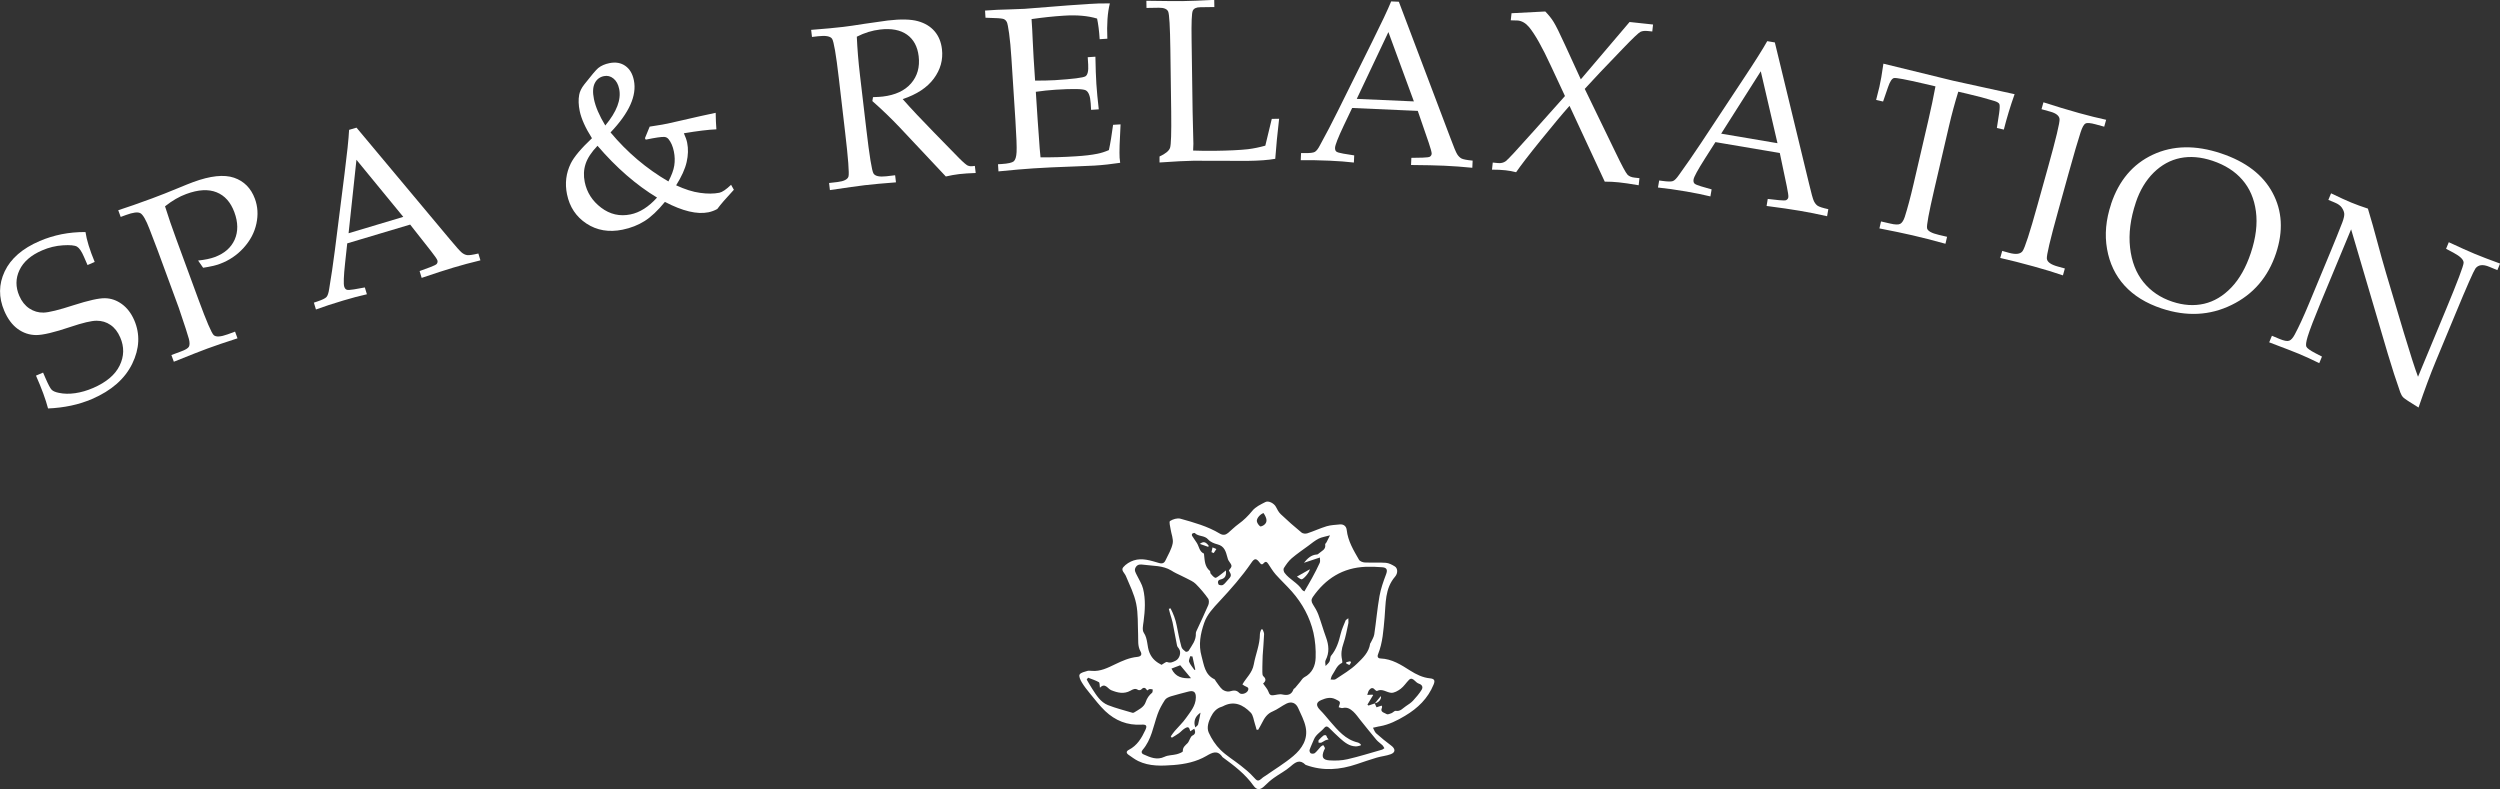 <?xml version="1.0" encoding="UTF-8"?><svg id="b" xmlns="http://www.w3.org/2000/svg" viewBox="0 0 387.57 122.35"><rect x="0" y="0" width="387.57" height="122.35" fill="#333333" stroke="none"/><g id="c"><path d="m13.25,35.95c.18,1.25.66,2.8,1.43,4.66l-1.11.48-.56-1.29c-.36-.84-.72-1.36-1.08-1.57-.36-.2-1.08-.27-2.18-.2-1.1.07-2.18.33-3.23.79-1.72.74-2.89,1.76-3.5,3.05-.61,1.29-.62,2.62-.03,3.99.37.86.89,1.51,1.56,1.96.67.44,1.4.66,2.21.64.8-.02,2.36-.4,4.66-1.15,2.31-.74,3.93-1.1,4.87-1.08.93.02,1.8.32,2.61.91s1.44,1.42,1.91,2.49c.93,2.16.83,4.42-.31,6.76-1.14,2.34-3.21,4.16-6.22,5.46-1.03.44-2.12.79-3.26,1.03-1.14.24-2.33.39-3.57.44-.36-1.38-.98-3.07-1.87-5.09l1.1-.47.35.81c.45,1.04.78,1.67,1,1.87.21.2.58.36,1.1.46.77.17,1.62.18,2.53.05.91-.13,1.84-.4,2.79-.81,2.03-.88,3.4-2.03,4.1-3.47s.73-2.89.09-4.36c-.37-.86-.87-1.51-1.51-1.94-.63-.44-1.35-.65-2.16-.65-.8,0-2.15.32-4.05.96-2.52.85-4.29,1.27-5.33,1.26-1.04-.01-1.99-.33-2.84-.95-.85-.62-1.55-1.55-2.08-2.79-.9-2.1-.88-4.14.06-6.13.94-1.99,2.75-3.56,5.43-4.71,1.08-.46,2.21-.81,3.39-1.05,1.18-.23,2.42-.35,3.71-.34Z" style="fill:#fff; stroke-width:0px;"/><path d="m25.58,31.97c.5,1.61,1.09,3.32,1.75,5.11l3.46,9.42c1.22,3.31,2,5.13,2.34,5.45.34.32,1.07.28,2.17-.12l1.14-.42.38,1.04c-1.98.64-3.52,1.16-4.65,1.58-.99.36-2.73,1.05-5.22,2.05l-.38-1.04,1.48-.55c.69-.25,1.11-.5,1.24-.75s.13-.64,0-1.18c-.14-.54-.66-2.16-1.58-4.86l-3.24-8.81-1.3-3.4c-.54-1.41-1.01-2.22-1.41-2.44-.4-.22-1.14-.12-2.23.28l-.82.3-.38-1.04c1.4-.45,3.15-1.06,5.26-1.84,1.24-.46,2.61-1,4.1-1.62.98-.41,1.74-.71,2.25-.9,2.66-.98,4.78-1.21,6.34-.68,1.55.53,2.63,1.62,3.24,3.27.44,1.2.52,2.48.23,3.84-.29,1.36-.94,2.61-1.97,3.75s-2.26,1.97-3.7,2.5c-.66.24-1.52.44-2.59.6l-.78-1.12c1.06-.11,1.91-.29,2.56-.53,1.52-.56,2.55-1.46,3.11-2.71.55-1.25.54-2.67-.05-4.26-.57-1.54-1.48-2.57-2.75-3.08-1.27-.51-2.84-.43-4.72.27-1.07.39-2.16,1.02-3.27,1.9Z" style="fill:#fff; stroke-width:0px;"/><path d="m63.57,34.82l-9.74,2.91-.33,3.05c-.22,2.02-.26,3.23-.14,3.64.08.26.2.42.38.49.17.07.56.05,1.15-.05l1.67-.3.32,1.06c-1.1.24-2.33.57-3.67.97-1.62.48-3.03.95-4.23,1.39l-.32-1.06.5-.17c.78-.26,1.26-.49,1.45-.7.19-.21.33-.63.42-1.25.31-1.85.61-3.84.88-5.97l1.5-11.88c.4-3.15.64-5.43.71-6.82l1.15-.34,14.45,17.28c.98,1.18,1.6,1.87,1.87,2.09.27.22.55.35.83.39s.86-.04,1.74-.25l.32,1.06c-1.48.36-2.89.73-4.21,1.13-1.24.37-2.87.9-4.9,1.59l-.32-1.06,1.64-.6c.58-.22.92-.39,1.01-.5.13-.17.17-.36.11-.55-.06-.2-.39-.68-.98-1.43l-3.25-4.13Zm-9.53,1.34l8.48-2.54-7.26-8.85-1.22,11.39Z" style="fill:#fff; stroke-width:0px;"/><path d="m99.99,21.41l.73-1.78c1.19-.18,2.12-.34,2.77-.47l2.16-.49c2.12-.49,3.89-.89,5.3-1.18.02,1.02.05,1.87.11,2.56-1.27.05-2.95.26-5.04.61.26.57.43,1.06.51,1.47.19.93.16,1.93-.08,2.99-.24,1.07-.79,2.27-1.63,3.61,1.35.62,2.58,1.02,3.72,1.17,1.13.16,2.13.15,2.99-.02.44-.09,1.04-.5,1.81-1.23l.43.77c-1.24,1.33-2.09,2.32-2.57,2.98-.43.24-.89.41-1.37.51-1.76.36-4.01-.18-6.75-1.61-1.1,1.35-2.15,2.34-3.15,2.97s-2.14,1.08-3.42,1.34c-2.11.43-3.98.11-5.59-.95-1.61-1.06-2.62-2.58-3.02-4.55-.34-1.68-.15-3.26.58-4.76.5-1.02,1.6-2.33,3.29-3.92-1.02-1.61-1.65-3.02-1.9-4.22-.19-.93-.22-1.77-.08-2.51.09-.51.35-1.05.79-1.61,1.12-1.43,1.84-2.28,2.16-2.54.46-.37,1.04-.62,1.73-.76.98-.2,1.8-.05,2.48.43.68.48,1.12,1.23,1.32,2.24.48,2.35-.73,5.04-3.62,8.07,2.59,3.1,5.58,5.63,8.97,7.6.49-.93.8-1.75.91-2.46.11-.72.09-1.44-.06-2.18-.16-.8-.44-1.44-.82-1.91-.18-.22-.39-.33-.65-.35-.44-.03-1.4.11-2.89.42l-.14-.24Zm1.87,9.22c-3.23-1.95-6.31-4.63-9.23-8.03-.95.99-1.56,1.93-1.85,2.82-.29.89-.33,1.82-.13,2.8.33,1.61,1.17,2.93,2.54,3.97,1.37,1.04,2.89,1.39,4.55,1.05,1.44-.29,2.81-1.16,4.12-2.61Zm-8.02-11.18c1.77-2.13,2.49-4.01,2.15-5.66-.15-.72-.44-1.26-.89-1.62-.44-.36-.94-.48-1.47-.37-.64.13-1.12.49-1.42,1.09s-.35,1.42-.13,2.48c.24,1.17.82,2.54,1.76,4.09Z" style="fill:#fff; stroke-width:0px;"/><path d="m139.94,15.36c1.33,1.51,2.97,3.25,4.91,5.23l3.86,3.95c.68.68,1.13,1.05,1.34,1.14.21.08.42.11.63.09l.45-.05.13,1.1c-.98.03-1.82.09-2.55.17-.66.08-1.36.2-2.08.37l-7.16-7.62c-1.33-1.4-2.74-2.76-4.23-4.07l.1-.61c.68-.02,1.19-.05,1.51-.09,1.94-.23,3.41-.91,4.39-2.04.98-1.13,1.38-2.53,1.18-4.21-.18-1.5-.78-2.62-1.81-3.35-1.03-.73-2.42-1-4.18-.79-1.22.14-2.42.51-3.6,1.11.08,1.87.24,3.85.49,5.96l.99,8.43c.48,4.11.85,6.38,1.1,6.8.25.43.92.57,2,.45l1.36-.16.13,1.1c-1.94.15-3.55.29-4.82.44-1,.12-2.81.37-5.42.76l-.13-1.1,1.31-.15c1-.12,1.57-.41,1.7-.86.13-.46-.04-2.77-.53-6.92l-.98-8.4c-.42-3.61-.77-5.62-1.03-6.02s-.99-.54-2.18-.4l-.94.11-.13-1.1c2.17-.17,3.83-.32,4.97-.46.77-.09,1.87-.25,3.31-.48,1.67-.25,2.87-.42,3.6-.51,2.01-.24,3.57-.2,4.66.1,1.09.3,1.95.82,2.59,1.56.64.74,1.02,1.67,1.15,2.79.19,1.64-.23,3.16-1.26,4.55-1.03,1.4-2.65,2.46-4.84,3.19Z" style="fill:#fff; stroke-width:0px;"/><path d="m160.58,14.21l.28,4.31.18,2.48c.1,1.55.19,2.68.27,3.39,1.72.02,3.56-.03,5.51-.16,1.31-.08,2.41-.21,3.29-.39.57-.11,1.17-.3,1.8-.57.23-1.05.44-2.35.65-3.92l1.16-.07c-.15,2.59-.2,4.31-.15,5.17l.09.79c-1.34.2-2.66.35-3.95.43l-2.76.12c-3.05.11-5.28.21-6.71.31-1.37.09-3.18.24-5.45.47l-.07-1.11.54-.03c1.02-.06,1.65-.21,1.9-.42.25-.22.4-.69.44-1.44.04-.74-.02-2.37-.18-4.89l-.62-9.63c-.1-1.58-.22-2.87-.36-3.87-.14-1-.26-1.59-.36-1.78s-.24-.33-.41-.42-.68-.16-1.53-.18l-1.36-.05-.07-1.11,1.89-.12,1.86-.06c1.04-.03,1.83-.06,2.37-.09l6.73-.53,3.19-.22c1.09-.08,2.19-.11,3.31-.09-.36,1.42-.49,3.24-.39,5.47l-1.19.08c-.08-1.29-.22-2.35-.4-3.2-1.41-.43-3.13-.58-5.14-.45-1.6.1-3.28.28-5.02.53.08,1.1.14,2.19.18,3.29l.14,2.7.23,3.55c1.16,0,2.19-.02,3.08-.07,2.78-.18,4.35-.38,4.71-.59s.5-.83.44-1.83l-.07-1.14,1.19-.08c.03,1.77.08,3.18.15,4.24.07,1.11.2,2.42.37,3.92l-1.19.08-.06-1.02c-.07-1.12-.33-1.8-.79-2.02s-2.01-.25-4.66-.08c-.98.06-2,.17-3.04.32Z" style="fill:#fff; stroke-width:0px;"/><path d="m184.95,23.34c1.15.04,2.27.06,3.36.04,2.2-.03,3.92-.11,5.17-.25.87-.11,1.76-.29,2.68-.55l1-4.15,1.14-.02c-.26,2.22-.46,4.29-.6,6.21-1.05.19-2.49.3-4.32.32l-8.37-.02c-1.12.02-2.88.1-5.25.27v-.93c.92-.42,1.47-.87,1.63-1.34.16-.47.22-2.33.18-5.58l-.13-9.67c-.05-3.52-.16-5.47-.34-5.88-.18-.4-.66-.6-1.44-.59l-1.92.03-.02-1.11c2.79.04,4.64.06,5.56.05,1.22-.02,2.87-.08,4.96-.19l.02,1.11-2.18.03c-.62,0-1.01.19-1.17.55-.16.36-.22,1.85-.18,4.46l.16,11.2.12,4.96-.04,1.04Z" style="fill:#fff; stroke-width:0px;"/><path d="m219.78,17.19l-10.16-.45-1.32,2.77c-.87,1.84-1.31,2.97-1.33,3.39-.01.27.05.47.19.59s.51.23,1.1.33l1.68.27-.05,1.11c-1.12-.13-2.38-.23-3.79-.29-1.69-.07-3.17-.1-4.45-.07l.05-1.11h.53c.82.02,1.35-.04,1.6-.18.25-.14.52-.48.81-1.05.91-1.65,1.84-3.43,2.79-5.35l5.32-10.73c1.42-2.85,2.39-4.91,2.92-6.2l1.19.05,7.97,21.06c.53,1.43.89,2.3,1.08,2.59.19.3.41.51.66.65.25.13.83.25,1.73.33l-.05,1.11c-1.52-.15-2.97-.26-4.35-.32-1.29-.06-3-.09-5.15-.11l.05-1.11,1.74-.03c.62-.02.99-.07,1.12-.14.18-.12.28-.28.29-.48,0-.21-.14-.77-.45-1.67l-1.71-4.97Zm-9.44-1.86l8.85.39-3.95-10.75-4.9,10.35Z" style="fill:#fff; stroke-width:0px;"/><path d="m242.61,14.88l-2.16-4.63c-1.36-2.95-2.5-4.97-3.42-6.07-.51-.6-1.09-.93-1.71-1-.22-.02-.59-.03-1.11-.03l.12-1.1,5.23-.27c.52.53.96,1.07,1.3,1.63.35.56.94,1.75,1.77,3.57l2.44,5.32,7.56-8.89,3.64.39-.12,1.08-.68-.07c-.48-.05-.86-.01-1.14.12-.28.13-1.17.97-2.66,2.52-2.83,2.93-4.83,5.04-5.99,6.33l4.79,9.88c.96,2,1.57,3.13,1.82,3.4.25.27.63.43,1.14.48l.73.08-.12,1.1c-1.34-.23-2.37-.38-3.08-.45-.71-.08-1.44-.11-2.18-.11l-5.46-11.75c-1.03,1.15-2.5,2.91-4.42,5.28s-3.2,4.04-3.86,5.01c-.55-.14-1.09-.24-1.63-.3-.64-.07-1.34-.1-2.11-.1l.12-1.1.79.08c.48.05.88-.05,1.22-.29s1.79-1.82,4.38-4.72l4.81-5.39Z" style="fill:#fff; stroke-width:0px;"/><path d="m275.97,23.73l-10.03-1.7-1.65,2.59c-1.09,1.72-1.67,2.78-1.74,3.2-.04.27,0,.47.12.61.12.14.48.29,1.05.46l1.63.47-.19,1.09c-1.1-.27-2.34-.52-3.72-.76-1.66-.28-3.13-.49-4.41-.62l.19-1.09.52.07c.81.11,1.35.12,1.61.02.26-.1.57-.42.93-.94,1.1-1.52,2.25-3.18,3.43-4.96l6.6-9.99c1.76-2.65,2.98-4.58,3.66-5.8l1.18.2,5.3,21.89c.35,1.49.6,2.39.75,2.7s.34.56.57.72c.23.16.79.35,1.67.54l-.19,1.09c-1.49-.34-2.91-.62-4.28-.85-1.27-.22-2.97-.46-5.1-.74l.18-1.09,1.73.19c.62.06,1,.06,1.12,0,.19-.1.31-.24.34-.44.04-.21-.05-.78-.24-1.72l-1.08-5.14Zm-9.14-3.01l8.73,1.48-2.59-11.15-6.14,9.67Z" style="fill:#fff; stroke-width:0px;"/><path d="m303.59,14.21c-.52,1.68-1.01,3.47-1.45,5.37l-2.27,9.76c-.84,3.63-1.22,5.65-1.12,6.06.1.41.7.75,1.82,1.01l1.28.3-.25,1.08c-2-.55-3.71-.99-5.11-1.31-1.42-.33-3.13-.68-5.13-1.07l.25-1.08,1.44.33c.75.18,1.27.19,1.54.04s.51-.5.7-1.07c.42-1.31.88-3.02,1.37-5.13l2.27-9.78c.45-1.93.82-3.71,1.12-5.33l-1.74-.41c-2.81-.65-4.38-.95-4.69-.88-.32.07-.62.53-.92,1.4l-.77,2.24-1.08-.25.51-2.03c.19-.82.4-2.02.62-3.59,6.15,1.51,9.76,2.4,10.84,2.65l9.5,2.08c-.67,1.88-1.22,3.71-1.67,5.49l-1.08-.25.35-2.28c.11-.79.12-1.27.03-1.45-.09-.17-.35-.33-.78-.46-1.23-.38-2.65-.76-4.25-1.13l-1.34-.31Z" style="fill:#fff; stroke-width:0px;"/><path d="m310.37,38.89l1.07.3c1.05.29,1.75.21,2.1-.24.35-.45,1.13-2.85,2.34-7.21l1.6-5.74c1.26-4.52,1.86-7.03,1.81-7.54s-.53-.9-1.43-1.15l-1.37-.38.3-1.07c1.86.6,3.7,1.16,5.53,1.67,1.53.42,2.92.77,4.19,1.04l-.3,1.07-1.31-.36c-.81-.22-1.34-.27-1.59-.13-.26.14-.51.59-.76,1.36-.39,1.19-1.02,3.33-1.88,6.43l-1.62,5.84c-1.22,4.39-1.8,6.84-1.73,7.34.07.5.62.9,1.67,1.19l1.12.31-.3,1.07c-1.37-.47-2.87-.93-4.51-1.38-1.91-.53-3.65-.97-5.21-1.32l.3-1.07Z" style="fill:#fff; stroke-width:0px;"/><path d="m327.27,31.64c1.22-3.66,3.38-6.21,6.48-7.66s6.62-1.52,10.55-.21c3.85,1.28,6.52,3.32,8.02,6.13,1.5,2.8,1.67,5.92.53,9.36-1.23,3.7-3.53,6.38-6.9,8.02-3.37,1.65-6.98,1.82-10.84.54-2.41-.8-4.33-1.99-5.75-3.55-1.42-1.56-2.32-3.45-2.71-5.67-.39-2.22-.18-4.54.63-6.96Zm3.84-.24c-.84,2.51-1.13,4.84-.89,6.99.24,2.15.93,3.93,2.07,5.34,1.14,1.41,2.64,2.43,4.49,3.04,1.72.57,3.36.68,4.92.32,1.55-.36,2.96-1.2,4.22-2.52,1.26-1.32,2.27-3.1,3.02-5.35.79-2.36,1.05-4.51.79-6.45-.26-1.95-.96-3.58-2.11-4.9-1.14-1.32-2.69-2.3-4.63-2.95-1.78-.59-3.44-.73-4.98-.42-1.54.31-2.92,1.07-4.13,2.26-1.21,1.2-2.14,2.74-2.77,4.63Z" style="fill:#fff; stroke-width:0px;"/><path d="m364.48,35.57l-4.66,11.22c-1.06,2.56-1.75,4.36-2.07,5.4-.24.8-.31,1.32-.2,1.56.11.24.58.58,1.41,1.01l1.01.52-.42,1.02c-1.15-.57-2.2-1.05-3.16-1.45-.66-.28-2.2-.87-4.6-1.78l.42-1.02,1.17.49c.7.29,1.2.39,1.5.28.3-.1.59-.43.88-.98.61-1.14,1.35-2.73,2.2-4.78l3.35-8.07c.63-1.52,1.24-3.02,1.82-4.52.24-.64.33-1.1.29-1.4s-.18-.59-.38-.89c-.21-.3-.56-.56-1.07-.77l-1.01-.42.42-1.02c1.34.65,2.38,1.12,3.1,1.42.78.32,1.65.64,2.61.95.53,1.75,1.01,3.45,1.44,5.08.43,1.63.9,3.29,1.39,4.97l2.72,9.12c.99,3.28,1.72,5.58,2.22,6.9l4.33-10.42c1.81-4.36,2.72-6.78,2.74-7.25.01-.47-.51-.99-1.55-1.55l-1.17-.62.42-1.02c1.71.8,3.05,1.4,4.01,1.8,1.01.42,2.32.92,3.94,1.51l-.42,1.02-1.25-.52c-1.01-.42-1.72-.32-2.16.28-.28.4-1.32,2.75-3.1,7.05l-3.04,7.32c-.82,1.97-1.71,4.36-2.67,7.17-1.38-.84-2.16-1.36-2.36-1.56-.2-.2-.35-.47-.47-.79-.65-1.83-1.29-3.83-1.94-6l-5.68-19.27Z" style="fill:#fff; stroke-width:0px;"/><path d="m169.24,104c1.35.13,2.51-.48,3.66-1.03,1.09-.52,2.17-1.01,3.39-1.13.59-.06.81-.34.52-.86-.47-.83-.33-1.71-.37-2.58-.07-1.61.02-3.25-.3-4.81-.3-1.48-1.01-2.89-1.6-4.3-.19-.46-.81-.89-.4-1.36.4-.47,1.02-.86,1.62-1.05,1.33-.43,2.64.03,3.92.4.51.15.81.01,1-.4.41-.87.94-1.72,1.12-2.64.13-.68-.21-1.45-.32-2.18-.07-.44-.27-1.18-.09-1.29.44-.28,1.12-.49,1.6-.36,2.1.59,4.22,1.17,6.11,2.31.49.29.89.23,1.29-.1.54-.46,1.04-.97,1.61-1.38.82-.59,1.51-1.27,2.16-2.07.49-.6,1.29-.97,2.01-1.34.51-.26,1.36.22,1.63.74.21.41.43.84.76,1.15,1.04.99,2.12,1.94,3.23,2.85.2.16.62.2.88.11,1.01-.33,1.98-.79,3-1.1.65-.19,1.35-.21,2.03-.28.62-.06,1.02.29,1.08.87.19,1.72,1.07,3.16,1.9,4.6.14.24.59.42.9.43,1.09.05,2.19-.03,3.27.05.48.04.97.3,1.4.57.43.27.5,1.02.03,1.57-1.61,1.86-1.43,4.17-1.63,6.36-.18,1.93-.28,3.85-1.01,5.67-.16.4-.02.65.4.66,1.76.07,3.16.98,4.58,1.88.95.6,1.94,1.09,3.08,1.2.67.07.81.33.55.96-.88,2.16-2.46,3.68-4.43,4.85-1.22.73-2.48,1.37-3.9,1.62-.06.01-.13.01-.19.03-.29.07-.58.13-.88.2.16.29.26.65.49.86.75.67,1.53,1.31,2.34,1.91.66.49.69,1.05-.07,1.33-.69.26-1.46.32-2.17.53-1.04.31-2.07.66-3.1,1.01-2.62.89-5.24,1.1-7.89.13-.02,0-.04-.02-.06-.03-.89-.89-1.54-.42-2.32.26-.78.69-1.74,1.16-2.59,1.78-.52.37-1,.8-1.45,1.25-.65.64-1.19.68-1.71-.06-1.28-1.8-3-3.1-4.75-4.38-.02-.01-.04-.02-.05-.04-.77-1.15-1.59-.71-2.51-.17-1.55.9-3.29,1.26-5.05,1.4-1.86.14-3.75.23-5.51-.62-.53-.26-1.01-.63-1.5-.97-.38-.27-.37-.55.06-.77,1.28-.66,1.97-1.81,2.55-3.06.32-.68.16-.89-.61-.84-2.19.13-4.06-.63-5.62-2.11-.86-.82-1.58-1.78-2.34-2.7-.46-.56-.92-1.14-1.29-1.76-.22-.36-.48-.95-.33-1.2.19-.32.78-.42,1.21-.56.19-.07.43-.01.64-.01Zm43.9,5.04h-.02c.09.18.17.37.28.61.28-.09.54-.18.79-.26.04.07.06.09.06.11,0,.06.02.14,0,.19-.36.74.38.78.71,1.01.15.11.52-.04.76-.14.24-.09.47-.4.66-.36.72.13,1.09-.41,1.58-.73.39-.26.8-.52,1.11-.86.48-.52.95-1.07,1.32-1.67.24-.39.12-.77-.41-.95-.24-.08-.46-.27-.65-.46-.28-.27-.57-.46-.89-.14-.45.45-.79,1.01-1.29,1.39-.43.32-1.02.67-1.51.62-.71-.07-1.35-.69-2.16-.29-.07.04-.27-.1-.36-.21-.33-.4-.64-.2-.86.07-.16.2-.2.5-.3.76.27-.01.54-.03.8-.04.02,0,.04.02.12.06-.3.49-.6.99-.89,1.48.05.05.11.1.16.15.33-.11.66-.23,1-.34Zm-17.33-3.08c.32.48.7.86.85,1.31.13.39.3.55.66.52.49-.04,1-.23,1.46-.13.84.18,1.44.07,1.75-.8.03-.09.17-.13.24-.21.27-.32.53-.64.8-.96.2-.24.36-.55.62-.69,1.24-.64,1.73-1.78,1.77-3.02.05-1.29-.06-2.63-.34-3.89-.55-2.39-1.71-4.52-3.33-6.37-.81-.92-1.71-1.75-2.52-2.66-.45-.51-.8-1.11-1.18-1.68-.2-.29-.4-.39-.66-.09-.26.31-.44.22-.65-.07-.52-.7-.8-.7-1.29.03-1.47,2.15-3.19,4.09-4.96,5.99-.93,1-1.9,2.01-2.35,3.33-.58,1.68-.91,3.39-.4,5.18.38,1.35.49,2.83,1.99,3.55.1.05.14.21.22.31.34.44.62.94,1.03,1.29.27.22.77.37,1.09.29.58-.15,1.03-.28,1.51.23.31.33,1.12.1,1.34-.35.28-.57-.3-.58-.58-.78-.08-.06-.16-.11-.27-.19.6-1.05,1.53-1.79,1.76-3.09.28-1.57.95-3.06.95-4.7,0-.25.13-.5.21-.74.07,0,.14,0,.21,0,.08.25.24.5.23.74-.05,1.11-.14,2.22-.22,3.33-.02.32-.03.64-.03.96-.01.53-.03,1.05-.02,1.58,0,.22.01.53.15.65.5.44.37.8-.04,1.14Zm-.76,7.18c-.08,0-.17-.01-.25-.02-.08-.3-.15-.6-.25-.89-.2-.6-.26-1.35-.66-1.76-1.19-1.22-2.6-1.9-4.32-.97-.06.03-.12.05-.18.07-.82.24-1.32.85-1.68,1.58-.38.77-.66,1.67-.32,2.43.44.97,1.06,1.92,1.82,2.67.93.92,2.1,1.61,3.13,2.43.67.53,1.35,1.07,1.92,1.71.68.76.76.82,1.51.15.11-.1.25-.16.38-.25,1.45-1.02,2.99-1.94,4.34-3.08,1.35-1.14,2.32-2.63,1.92-4.51-.21-1.02-.74-1.99-1.17-2.96-.35-.78-1.04-1.04-1.81-.66-.73.36-1.37.89-2.11,1.2-.85.35-1.29,1-1.66,1.76-.18.37-.4.73-.61,1.1Zm13.98-17.29c0,.38.04.6,0,.79-.23,1.04-.41,2.11-.76,3.12-.3.85-.41,1.65-.21,2.52.04.16.06.45,0,.48-.84.38-1.06,1.24-1.53,1.9-.13.19-.17.45-.25.68.26,0,.59.08.77-.04,1.13-.76,2.33-1.45,3.3-2.39.89-.86,1.87-1.76,2.06-3.13,0-.06.08-.1.1-.16.19-.42.47-.83.54-1.28.3-1.97.46-3.97.81-5.93.2-1.14.6-2.26,1.01-3.35.26-.67.17-1.06-.57-1.12-.86-.07-1.72-.1-2.58-.07-3.55.14-6.22,1.83-8.21,4.7-.26.38-.23.73.03,1.13.33.5.63,1.03.84,1.58.43,1.16.76,2.36,1.19,3.53.44,1.2.55,2.37-.07,3.56-.12.23,0,.59,0,.88.21-.23.47-.43.61-.7.14-.27.07-.68.25-.9.82-.99,1.19-2.16,1.48-3.38.17-.72.5-1.4.77-2.09.03-.08.16-.13.41-.33Zm-27.85-1.46c.1-.03.19-.06.29-.08.43.84.77,1.71.95,2.66.21,1.12.44,2.23.74,3.33.08.29.39.53.65.73.07.06.39-.03.46-.14.51-.84,1.18-1.62,1.12-2.71,0-.18.1-.37.18-.54.58-1.28,1.2-2.54,1.75-3.84.12-.29.14-.78-.03-1.01-.57-.8-1.21-1.56-1.91-2.26-.38-.38-.92-.6-1.41-.86-.54-.29-1.11-.53-1.66-.81-.25-.12-.48-.26-.72-.41-1.33-.81-2.85-.7-4.3-.9-.45-.06-.91-.11-1.21.37-.31.48-.02.86.17,1.26.33.69.78,1.36.96,2.09.41,1.67.3,3.37.08,5.06-.08.59-.25,1.35.03,1.76.65.97.47,2.1.89,3.11.43,1.03,1.15,1.49,1.86,1.87.38-.21.69-.5.86-.44.52.21.89.01,1.32-.2.63-.31.93-1.32.51-1.88-.11-.15-.26-.31-.29-.49-.24-1.19-.45-2.39-.69-3.58-.09-.44-.25-.86-.37-1.29-.08-.26-.14-.53-.21-.8Zm26.35,15.25c.32-.89.3-.85-.51-1.25-.77-.38-1.51-.15-2.17.13-.87.35-.86.89-.17,1.58.54.54,1.02,1.15,1.52,1.73,1.21,1.39,2.38,2.83,4.31,3.28.16.04.3.18.45.27,0,.06-.01.13-.02.19-.25.05-.5.15-.75.14-1.02-.02-1.75-.63-2.46-1.26-.56-.5-1.09-1.03-1.63-1.56-.26-.26-.51-.4-.81-.04-.51.61-1.27.99-1.59,1.77-.22.55-.49,1.08-.68,1.64-.05.15.07.47.2.53.17.08.5.07.63-.05.34-.29.6-.66.91-.99.1-.1.25-.16.38-.24.09.15.22.3.26.46.02.1-.09.23-.14.35-.42,1.02-.22,1.49.84,1.56.93.06,1.9.03,2.8-.18,1.79-.41,3.55-.97,5.32-1.47.15-.04.27-.16.4-.24-.1-.15-.17-.33-.29-.45-.31-.3-.68-.53-.95-.85-.84-1-1.65-2.02-2.47-3.04-.36-.45-.69-.94-1.11-1.33-.44-.4-.95-.74-1.63-.56-.19.05-.42-.07-.64-.12Zm-25.87,4.72c-.05-.07-.11-.13-.16-.2.21-.29.4-.59.63-.85.57-.67,1.23-1.27,1.73-1.99.68-.97,1.51-1.88,1.53-3.18.02-.86-.34-1.15-1.18-.92-.89.24-1.78.45-2.66.72-.35.11-.78.29-.96.58-.45.7-.87,1.44-1.14,2.22-.67,1.89-.94,3.93-2.32,5.52-.23.27-.17.55.15.69,1.04.46,2.06.94,3.26.37.56-.27,1.25-.23,1.87-.39.35-.09.96-.32.96-.47-.03-.63.39-.9.74-1.26.17-.17.24-.44.37-.66.1-.17.19-.41.35-.49.54-.24.51-.6.32-1.08-.13.08-.22.14-.31.19-.1.07-.2.14-.31.21-.19-.7-.34-.78-.93-.4-.3.19-.54.49-.83.7-.36.26-.74.47-1.12.71Zm20.56-22.68c.42-.73.82-1.4,1.19-2.08.42-.77.83-1.55,1.19-2.35.1-.23.02-.54.02-.82-.94.31-1.71.56-2.47.82.54-.68,1.12-1.23,2.01-1.29.11,0,.23-.09.31-.17.43-.39,1.11-.59.97-1.39-.02-.09.14-.21.2-.32.16-.31.31-.62.55-1.09-.7.2-1.27.27-1.75.51-.57.29-1.08.71-1.6,1.1-.87.64-1.77,1.25-2.59,1.95-.49.42-.87.98-1.22,1.53-.1.16-.02.54.11.72.76,1.04,2.04,1.54,2.73,2.65.05.08.17.12.35.24Zm-33.54,13.39c-.07.09-.14.19-.21.28.29.49.56.99.87,1.46.64.99,1.28,2.04,2.42,2.5,1.23.49,2.53.8,3.8,1.19.07.02.18,0,.25-.04.69-.44,1.53-.8,1.8-1.61.21-.62.52-1.06,1-1.46.1-.08.07-.33.1-.5-.15-.03-.31-.09-.46-.07-.13.02-.25.13-.4.22-.27-.45-.56-.56-.93-.14-.09.09-.37.13-.48.06-.45-.31-.81-.09-1.19.12-1.01.56-1.99.32-2.98-.08-.56-.23-.94-1.22-1.75-.38-.06-.37-.02-.77-.16-.86-.52-.29-1.09-.47-1.65-.69Zm21.83-16.64c.55-.68.54-.68-.02-1.49-.11-.15-.16-.35-.21-.54-.24-.87-.44-1.73-1.53-2.01-.52-.13-1.11-.37-1.44-.75-.57-.68-1.51-.42-2.08-1-.06-.06-.3.02-.4.09-.06.05-.07.25-.02.34.23.38.51.73.74,1.11.35.55.37,1.32,1.09,1.64.02,0,.02.08.02.12.11.92.08,1.89.91,2.57.09.07.03.31.12.42.2.24.42.51.69.64.12.06.4-.16.59-.29.33-.24.65-.51,1.08-.85.12.93-.22,1.27-.85,1.41-.45.1-.43.49-.29.76.06.12.51.18.67.09.28-.16.48-.47.72-.72.64-.67.66-.78.21-1.54Zm-7.54,14.7c-.43.17-.9.35-1.36.52.63,1.35,1.71,1.56,3.03,1.49-.58-.7-1.12-1.34-1.67-2.01Zm12.92-23.59c-.5.14-1.12.83-1.04,1.28.05.28.27.59.5.77.1.08.47-.09.64-.23.51-.42.46-.96-.1-1.81Zm-11.04,22.23c-.11-.01-.22-.02-.33-.04-.07.3-.27.65-.17.88.19.46.54.84.83,1.26.04-.02.09-.04.13-.06-.15-.68-.3-1.37-.45-2.05Zm1.27,8.71c-.64.44-.98.99-.94,1.73.01.19.08.37.12.56.15-.15.39-.28.44-.46.16-.59.25-1.19.38-1.84Z" style="fill:#fff; stroke-width:0px;"/><path d="m209.45,102.65c-.08.15-.17.42-.25.42-.17,0-.34-.15-.51-.23l.02-.18c.2-.05.4-.1.6-.15.05.05.09.1.14.15Z" style="fill:#fff; stroke-width:0px;"/><path d="m205.97,114.63c-.17.05-.35.07-.5.14-.21.1-.39.26-.61.35-.13.05-.29.02-.44.02,0-.13-.05-.3,0-.38.22-.26.46-.5.73-.71.1-.08.3-.11.4-.06.1.05.13.24.2.37.07.09.14.17.21.26Z" style="fill:#fff; stroke-width:0px;"/><path d="m203.07,88.24c-.09.57-1.05,1.62-1.31,1.57-.21-.04-.4-.23-.7-.42.72-.41,1.29-.74,2.02-1.15Z" style="fill:#fff; stroke-width:0px;"/><path d="m213.14,109.04c.3-.37.6-.73.93-1.13.15.48-.4,1.07-.95,1.12,0,0,.01.01.01.01Z" style="fill:#fff; stroke-width:0px;"/><path d="m187.31,84.78c-.41-.15-.82-.29-1.3-.46.55-.43.9-.33,1.37.28-.02.06-.04.12-.06.18Z" style="fill:#fff; stroke-width:0px;"/><path d="m187.81,85.6c.06-.25.11-.5.17-.74.2.09.39.17.59.26-.14.21-.27.42-.41.62-.12-.05-.23-.09-.35-.14Z" style="fill:#fff; stroke-width:0px;"/></g></svg>